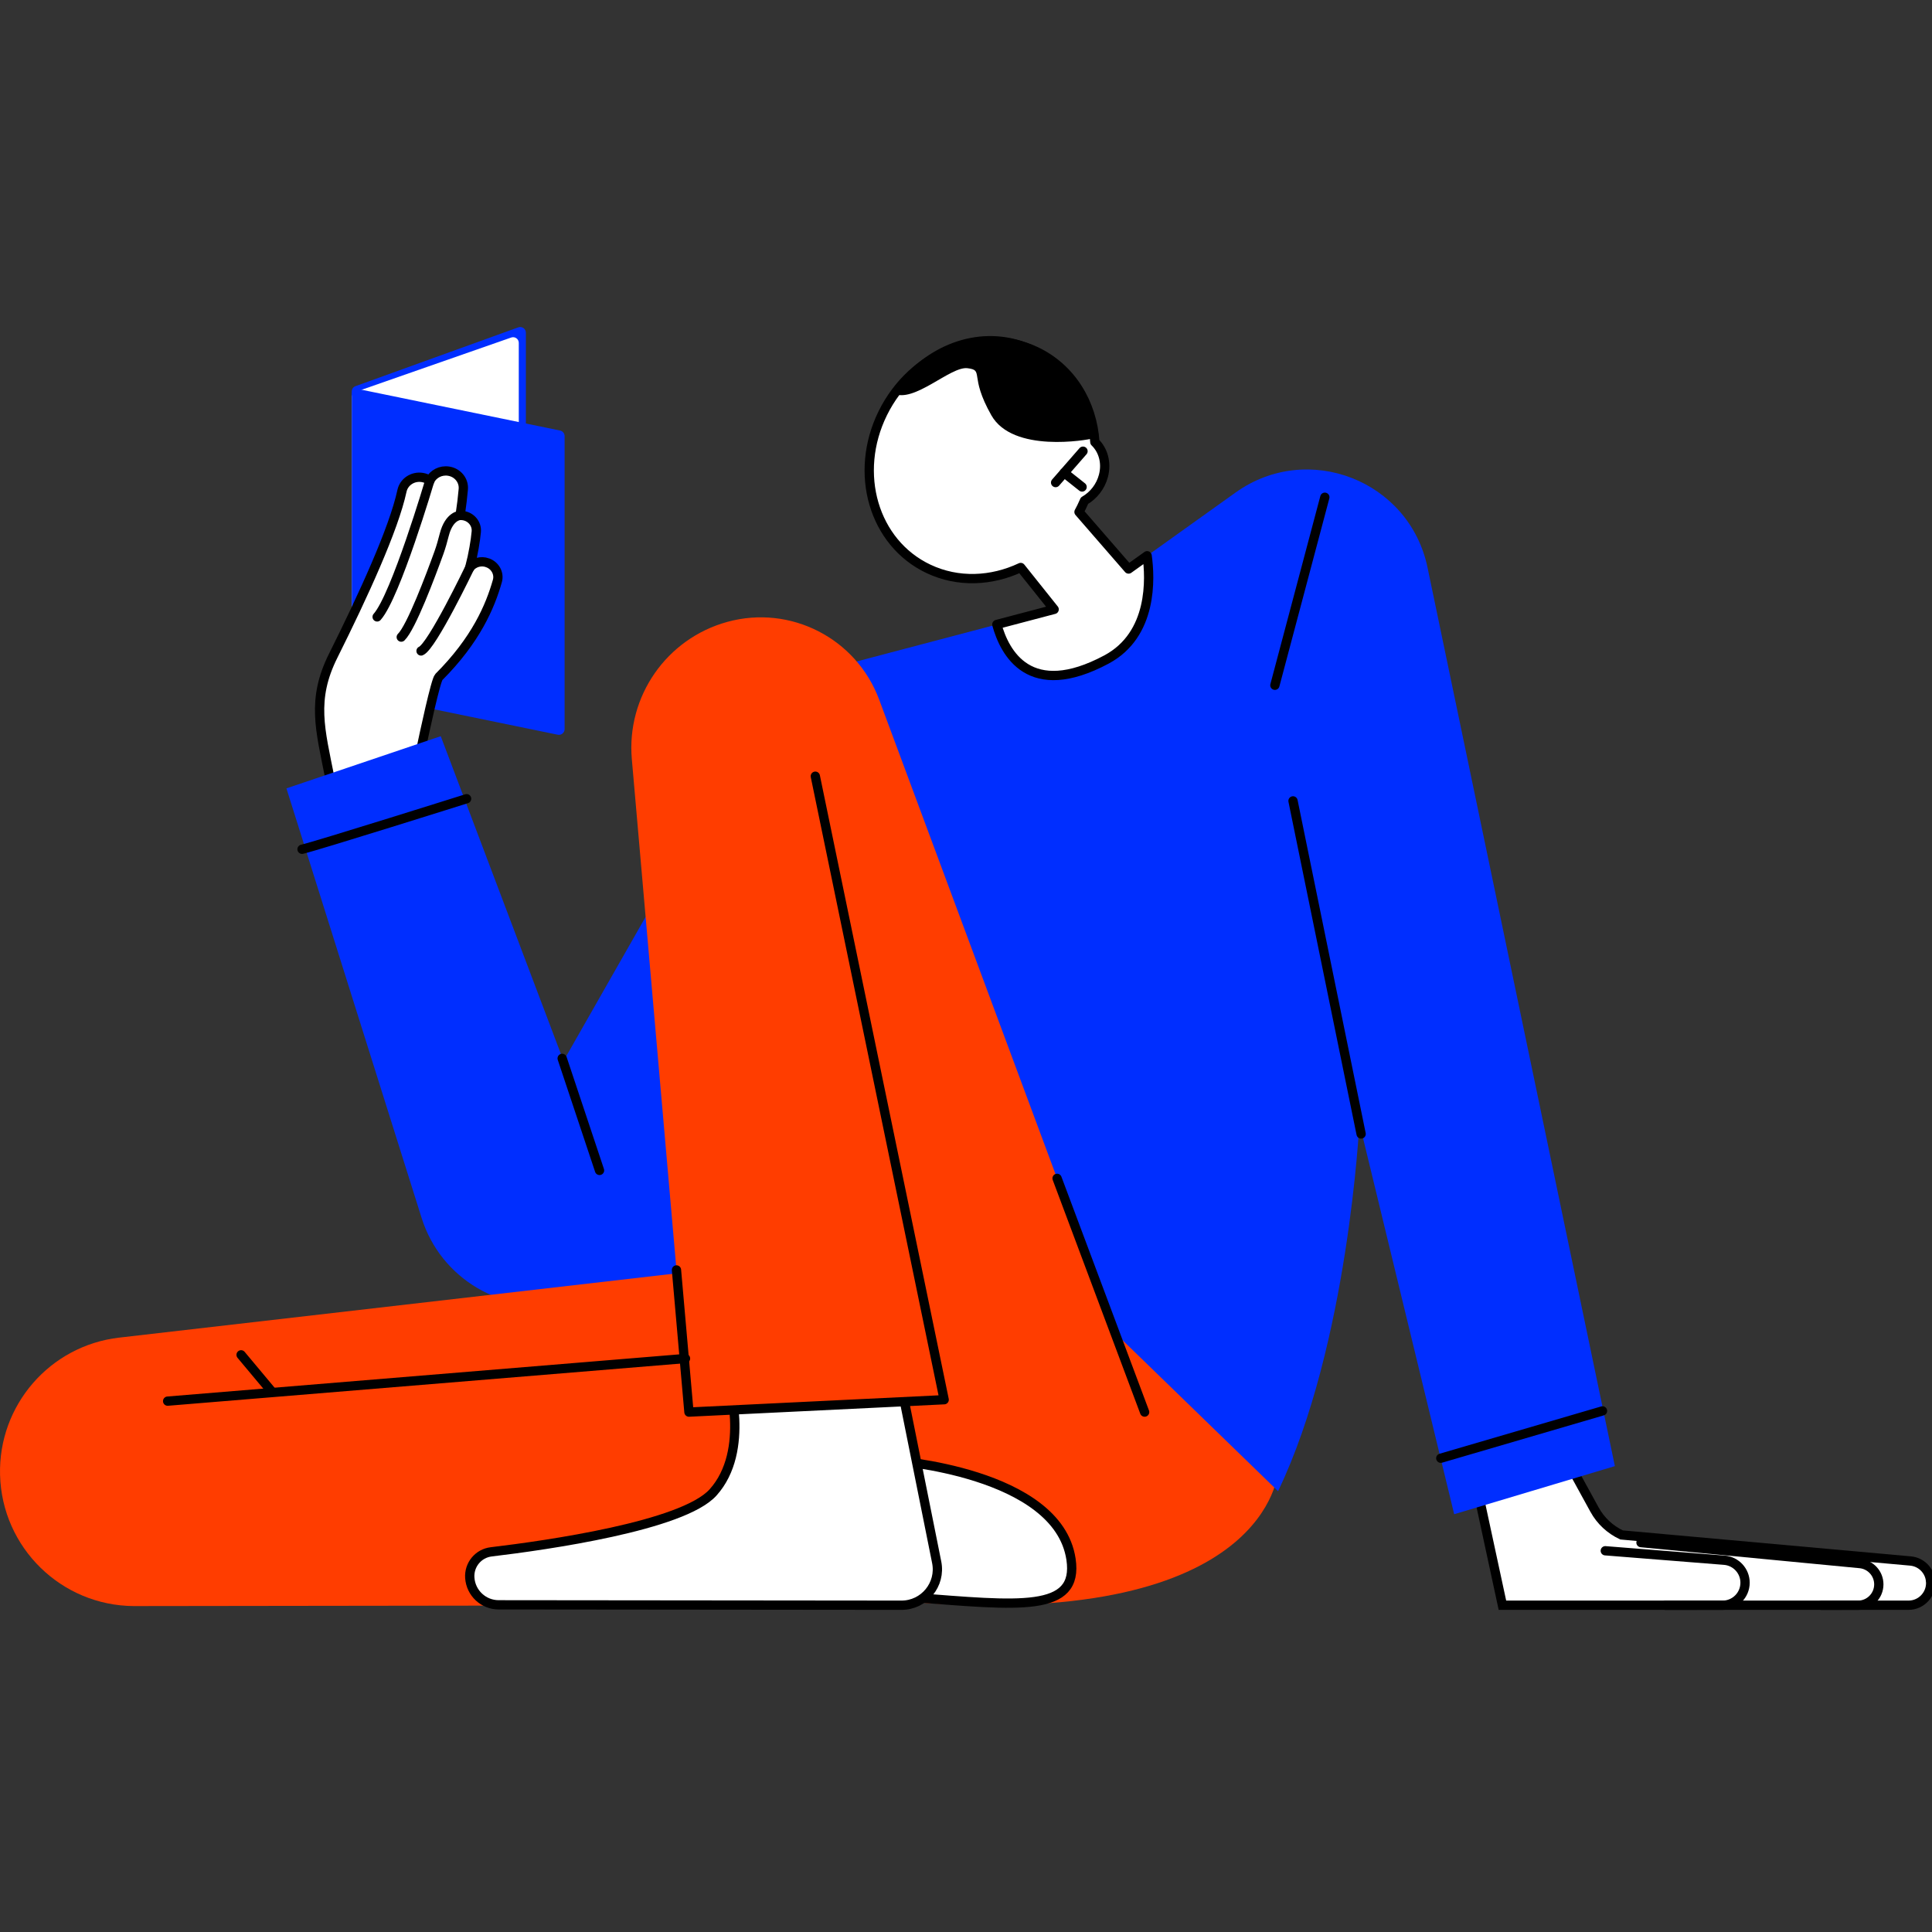 <svg width="208" height="208" viewBox="0 0 208 208" fill="none" xmlns="http://www.w3.org/2000/svg">
<rect x="0" y="0" width="208" height="208" fill="#333333" stroke="none"/>
<g id="Illustrations" clip-path="url(#clip0_179_611)">
<path id="Vector" d="M56.212 67.892L38.691 74.22C38.292 74.365 37.871 74.068 37.871 73.645V42.148C37.871 41.89 38.033 41.659 38.275 41.573L55.796 35.245C56.195 35.1 56.616 35.397 56.616 35.82V67.317C56.616 67.575 56.454 67.806 56.212 67.892Z" fill="#002EFF"/>
<path id="Vector_2" d="M55.404 68.975L38.646 73.635C38.256 73.743 37.871 73.451 37.871 73.047V42.769C37.871 42.51 38.036 42.277 38.281 42.192L55.038 36.338C55.437 36.199 55.852 36.493 55.852 36.915V68.387C55.852 68.662 55.669 68.902 55.404 68.975Z" fill="white"/>
<path id="Vector_3" d="M60.05 79.101L38.36 74.641C38.075 74.584 37.871 74.332 37.871 74.041V42.492C37.871 42.106 38.227 41.815 38.606 41.892L60.297 46.352C60.581 46.41 60.785 46.661 60.785 46.952V78.501C60.785 78.888 60.429 79.178 60.05 79.101Z" fill="#002EFF"/>
<path id="Vector_4" d="M52.489 60.587C51.787 60.335 51.025 60.556 50.586 61.095C50.96 59.581 51.189 58.222 51.277 57.243C51.352 56.401 50.74 55.646 49.876 55.512C49.763 55.494 49.651 55.487 49.542 55.49C49.703 54.398 49.811 53.428 49.878 52.674C49.963 51.725 49.274 50.877 48.303 50.725C47.45 50.59 46.636 51.019 46.277 51.739C46.042 51.569 45.763 51.452 45.455 51.404C44.447 51.244 43.485 51.875 43.277 52.843C42.392 56.957 39.116 64.096 35.87 70.601C33.508 75.334 34.479 78.534 35.518 83.788C35.637 84.394 36.721 84.15 37.877 83.7C37.883 85.812 38.471 87.22 38.471 87.22L42.462 83.884L45.746 82.953C45.746 82.953 45.496 82.158 45.269 80.914C45.702 78.847 46.904 73.231 47.248 72.887C51.225 68.91 52.772 65.289 53.547 62.553C53.778 61.739 53.316 60.885 52.493 60.591L52.489 60.587Z" fill="white" stroke="black" stroke-miterlimit="10"/>
<path id="Vector_5" d="M207.844 170.189C207.727 169.057 206.83 168.167 205.699 168.059L174.577 165.252C173.359 164.68 172.33 163.736 171.666 162.524L169.433 158.453L162.497 157.681L163.114 159.093L159.222 161.085L161.752 172.819H205.472C206.886 172.819 207.99 171.595 207.846 170.187L207.844 170.189Z" fill="white" stroke="black" stroke-miterlimit="10"/>
<path id="Vector_6" d="M137.597 158.404C137.597 158.404 136.685 175.206 99.031 172.532C61.378 169.858 50.773 148.473 50.773 148.473L80.6 120.614L128.858 134.263L137.597 158.404Z" fill="#FF3D00"/>
<path id="Vector_7" d="M120.855 61.726L133.022 53.026C140.802 47.462 151.734 51.731 153.687 61.095L173.858 157.843L156.559 163.02L146.353 120.909C146.353 120.909 145.166 144.785 137.597 160.54L118.511 142.014L75.29 137.299L60.885 140.248C54.148 141.628 47.458 137.689 45.394 131.131L30.837 84.877L47.45 79.259L60.67 114.223L81.189 78.212C82.87 75.157 85.731 72.923 89.102 72.037L115.368 65.114L120.853 61.726H120.855Z" fill="#002EFF"/>
<path id="Vector_8" d="M79.611 136.31L12.84 144.008C5.374 144.868 -0.196 151.29 0.006 158.801C0.215 166.618 6.586 172.859 14.405 172.911L85.783 172.819L79.611 136.308V136.31Z" fill="#FF3D00"/>
<path id="Vector_9" d="M96.109 157.235C96.109 157.235 113.879 158.443 115.304 167.859C116.183 173.669 109.642 172.849 98.385 171.988C87.128 171.126 96.109 157.235 96.109 157.235Z" fill="white" stroke="black" stroke-miterlimit="10"/>
<path id="Vector_10" d="M96.613 147.101L100.844 168.194C101.325 170.587 99.491 172.823 97.05 172.819L53.688 172.776C52.047 172.776 50.686 171.503 50.577 169.863C50.483 168.465 51.495 167.237 52.887 167.072C58.809 166.366 73.52 164.282 76.766 160.677C80.852 156.136 78.353 148.292 78.353 148.292L96.613 147.101Z" fill="white" stroke="black" stroke-miterlimit="10"/>
<path id="Vector_11" d="M121.263 146.924L94.653 75.325C92.198 68.72 85.106 65.085 78.311 66.95C71.761 68.746 67.431 74.969 68.023 81.735L74.155 151.888L101.361 150.695L121.263 146.924Z" fill="#FF3D00"/>
<path id="Vector_12" d="M123.498 59.835L121.503 61.261L116.166 55.119C116.26 54.948 116.351 54.775 116.439 54.596C116.553 54.367 116.657 54.136 116.757 53.903C117.728 53.345 118.504 52.38 118.804 51.198C119.16 49.798 118.76 48.451 117.873 47.595C117.605 43.406 115.339 39.631 111.522 37.827C105.613 35.033 98.237 38.01 95.045 44.476C91.853 50.942 94.054 58.452 99.963 61.245C103.141 62.748 106.743 62.578 109.89 61.097L113.49 65.605L107.32 67.231C108.162 70.293 110.841 75.427 119.121 71.003C124.145 68.319 123.837 62.222 123.5 59.831L123.498 59.835Z" fill="white" stroke="black" stroke-miterlimit="10" stroke-linejoin="round"/>
<path id="Vector_13" d="M109.84 36.67C104.69 35.07 99.105 37.509 96.042 42.26C96.082 42.286 96.115 42.323 96.159 42.344C98.368 43.483 102.312 39.418 104.155 39.641C105.998 39.864 104.291 40.407 106.733 44.715C109.042 48.788 117.013 47.391 117.73 47.185C117.378 42.325 114.427 38.096 109.84 36.67Z" fill="black"/>
<path id="Vector_14" d="M46.273 51.737C46.273 51.737 42.606 64.171 40.603 66.415" stroke="black" stroke-linecap="round" stroke-linejoin="round"/>
<path id="Vector_15" d="M49.54 55.489C49.54 55.489 48.36 55.494 47.829 57.572C47.664 58.222 47.485 58.867 47.258 59.498C46.358 61.992 44.272 67.548 43.198 68.591" stroke="black" stroke-linecap="round" stroke-linejoin="round"/>
<path id="Vector_16" d="M50.584 61.093C50.584 61.093 46.517 69.582 45.33 70.082" stroke="black" stroke-linecap="round" stroke-linejoin="round"/>
<path id="Vector_17" d="M32.517 91.432C34.137 91.064 50.234 85.991 50.234 85.991" stroke="black" stroke-linecap="round" stroke-linejoin="round"/>
<path id="Vector_18" d="M60.524 113.946L64.545 126.007" stroke="black" stroke-linecap="round" stroke-linejoin="round"/>
<path id="Vector_19" d="M18.049 150.847L73.803 146.257" stroke="black" stroke-linecap="round" stroke-linejoin="round"/>
<path id="Vector_20" d="M25.956 145.862L29.219 149.766" stroke="black" stroke-linecap="round" stroke-linejoin="round"/>
<path id="Vector_21" d="M72.829 136.722L74.172 152.027L101.65 150.693L87.778 83.567" stroke="black" stroke-linecap="round" stroke-linejoin="round"/>
<path id="Vector_22" d="M113.805 126.861L123.231 152.027" stroke="black" stroke-linecap="round" stroke-linejoin="round"/>
<path id="Vector_23" d="M139.207 86.224L146.539 122.084" stroke="black" stroke-linecap="round" stroke-linejoin="round"/>
<path id="Vector_24" d="M142.632 53.534L137.255 73.776" stroke="black" stroke-linecap="round" stroke-linejoin="round"/>
<path id="Vector_25" d="M155.116 156.994L172.526 151.898" stroke="black" stroke-linecap="round" stroke-linejoin="round"/>
<path id="Vector_26" d="M172.826 166.956L185.638 167.974C186.9 168.074 187.874 169.129 187.874 170.395C187.874 171.736 186.788 172.821 185.447 172.823L179.312 172.828" stroke="black" stroke-linecap="round" stroke-linejoin="round"/>
<path id="Vector_27" d="M176.67 166.077L200.239 168.334C201.393 168.444 202.274 169.413 202.274 170.573C202.274 171.814 201.268 172.823 200.027 172.823L196.097 172.828" stroke="black" stroke-linecap="round" stroke-linejoin="round"/>
<path id="Vector_28" d="M116.597 48.576L113.648 51.954" stroke="black" stroke-linecap="round" stroke-linejoin="round"/>
<path id="Vector_29" d="M114.571 50.898L116.499 52.428" stroke="black" stroke-linecap="round" stroke-linejoin="round"/>
</g>
<defs>
<clipPath id="clip0_179_611">
<rect width="208" height="208" fill="white"/>
</clipPath>
</defs>
</svg>
